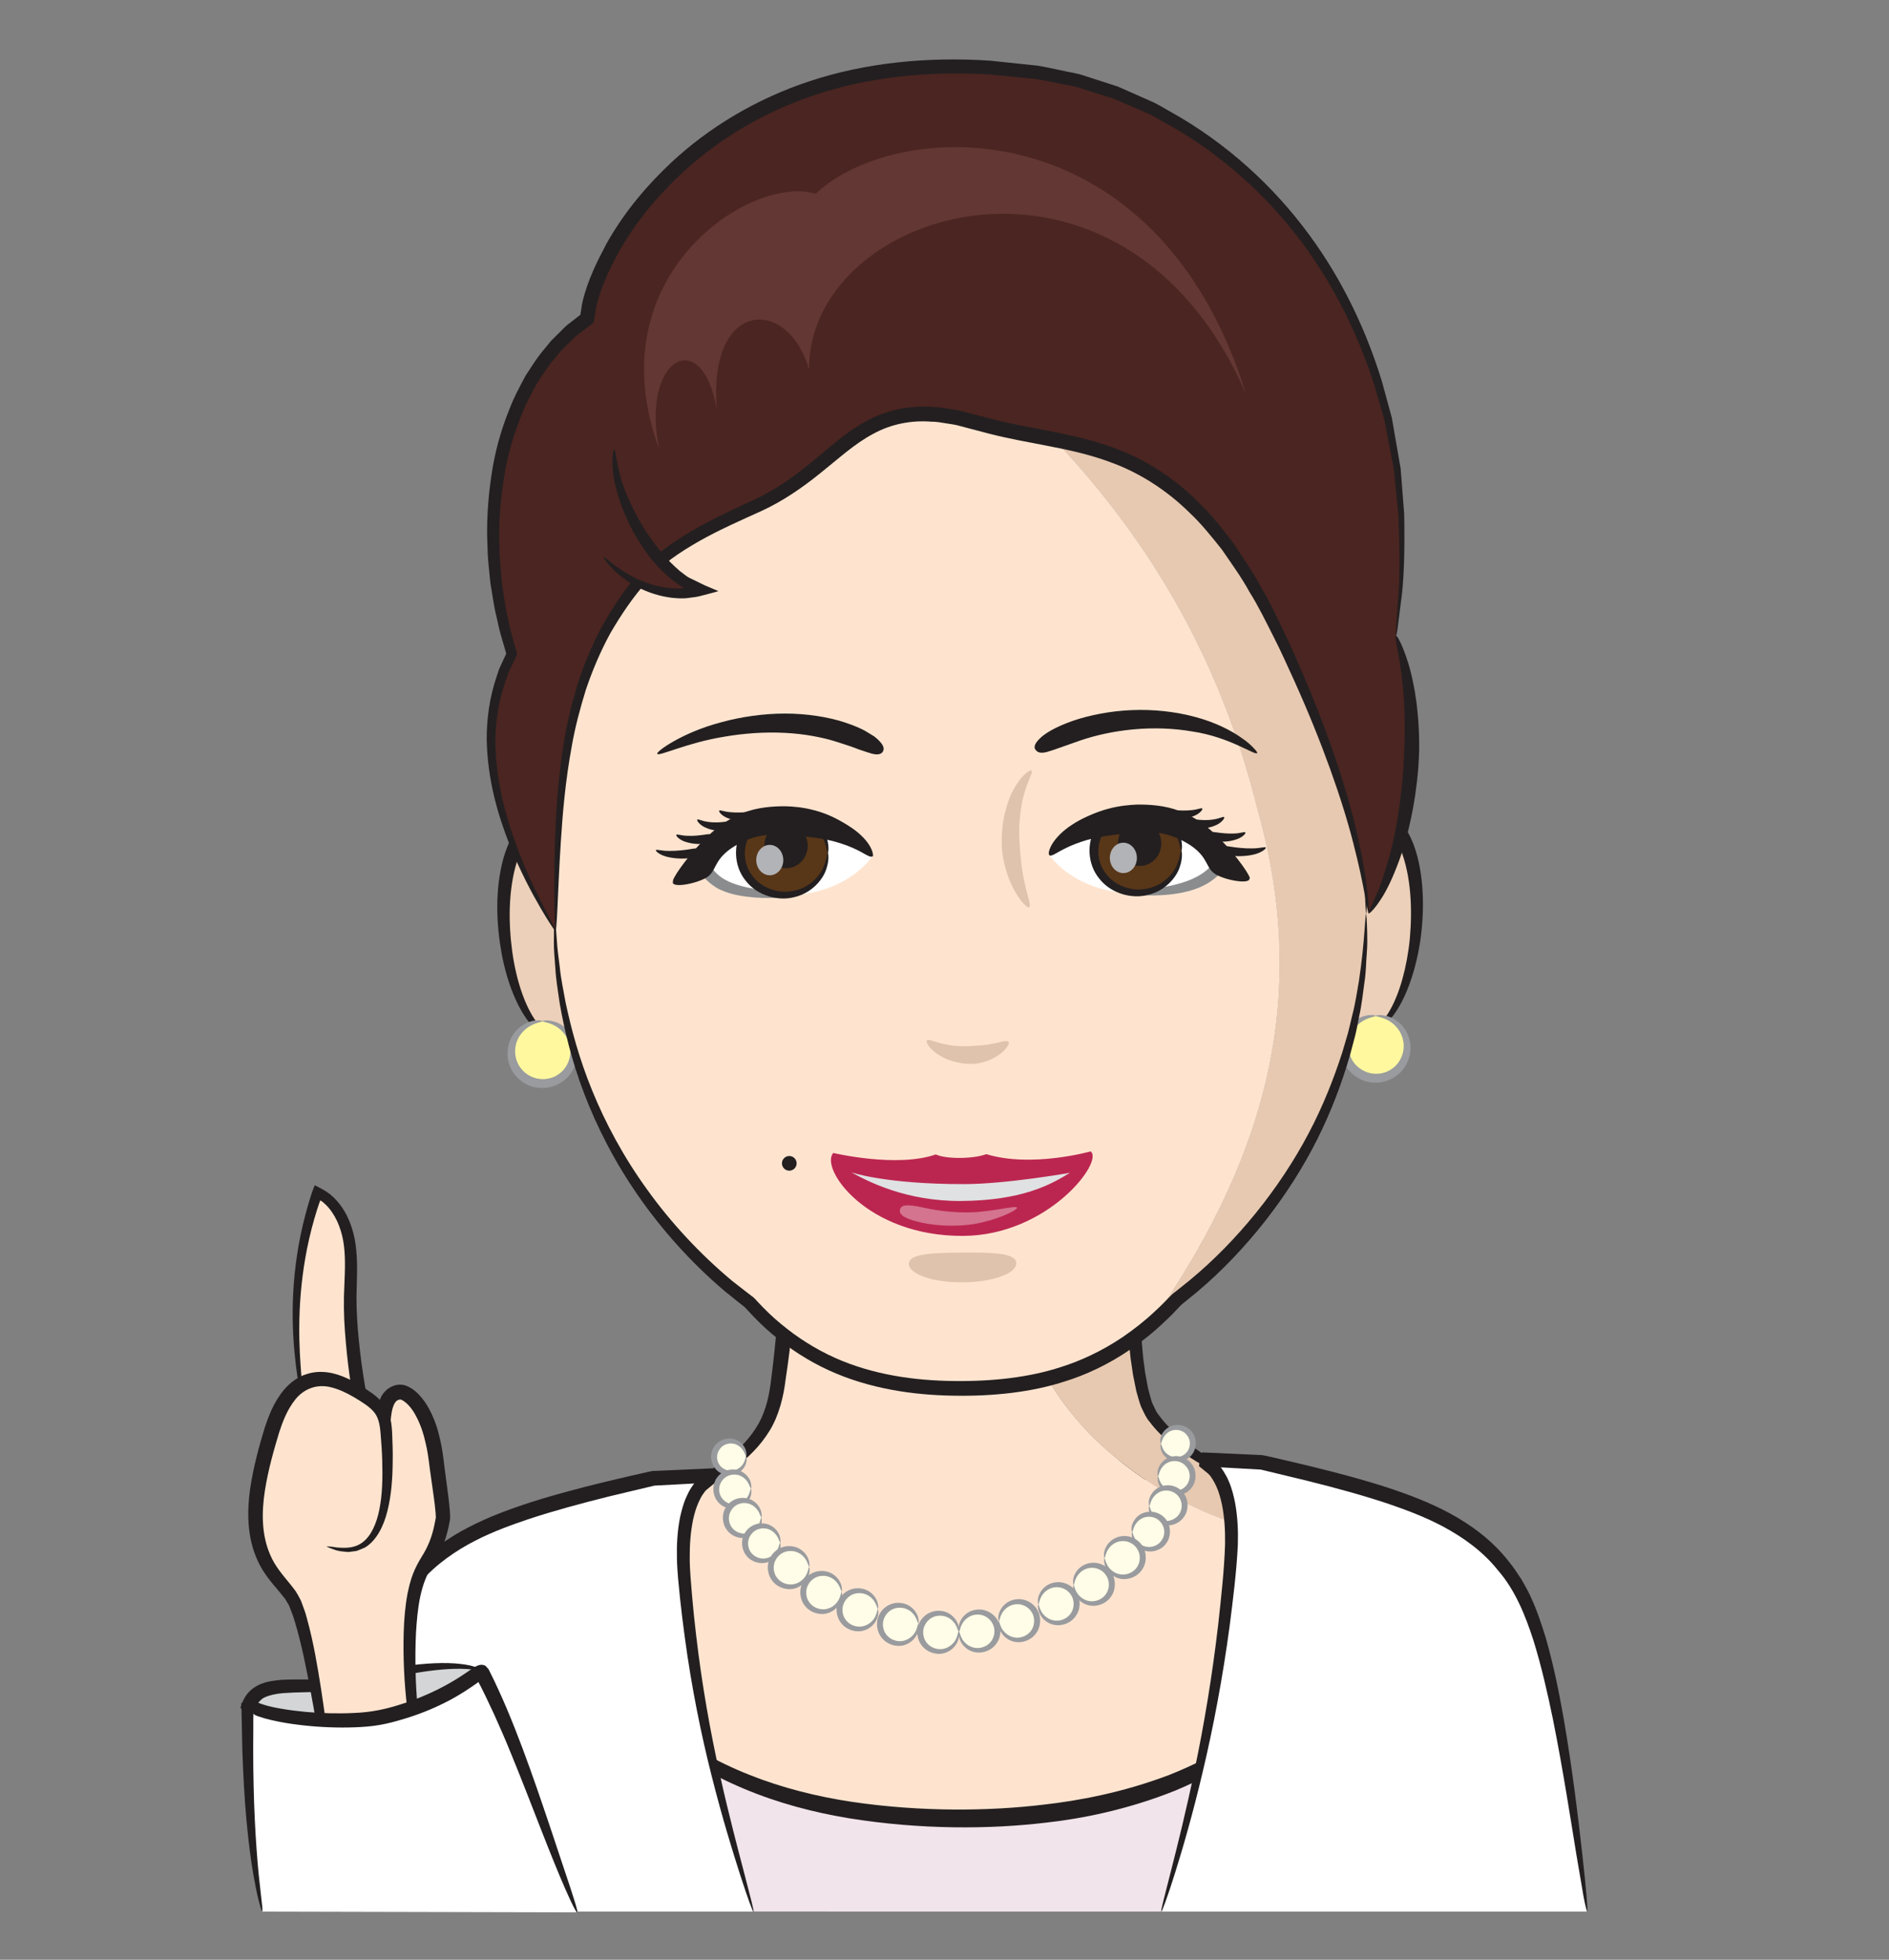 <?xml version="1.0" encoding="UTF-8"?><svg id="Layer_2" xmlns="http://www.w3.org/2000/svg" xmlns:xlink="http://www.w3.org/1999/xlink" viewBox="0 0 180.24 186.92"><rect x="0" y="0" width="180.24" height="186.92" fill="#808080" stroke="none"/><defs><style>.cls-1{fill:none;}.cls-1,.cls-2,.cls-3,.cls-4,.cls-5,.cls-6,.cls-7,.cls-8,.cls-9,.cls-10,.cls-11,.cls-12,.cls-13,.cls-14,.cls-15,.cls-16,.cls-17,.cls-18,.cls-19,.cls-20,.cls-21,.cls-22{stroke-width:0px;}.cls-2{fill:url(#_名称未設定グラデーション_8-3);}.cls-3{fill:url(#_名称未設定グラデーション_8-2);}.cls-4{fill:url(#_名称未設定グラデーション_8);}.cls-23{opacity:.36;}.cls-5{fill:#f2e4eb;}.cls-6{fill:#633733;}.cls-7{fill:#4b2521;}.cls-8{fill:#583618;}.cls-9{fill:#231f20;}.cls-10{fill:#d3d5d6;}.cls-11{fill:#e0e1e2;}.cls-12{fill:#e0c3ac;}.cls-13{fill:#b1b3b6;}.cls-14{fill:#8a8c8e;}.cls-15{fill:#bb2650;}.cls-16{fill:#999b9e;}.cls-17{fill:#fee4cf;}.cls-18{fill:#fff;}.cls-19{fill:#fff89f;}.cls-20{fill:#fffde7;}.cls-21{fill:#e7c9b1;}.cls-22{fill:#ecd0b9;}</style><linearGradient id="_名称未設定グラデーション_8" x1="51.58" y1="180.68" x2="51.58" y2="141.9" gradientUnits="userSpaceOnUse"><stop offset="0" stop-color="#fff"/><stop offset=".85" stop-color="#fff"/><stop offset="1" stop-color="#fff"/></linearGradient><linearGradient id="_名称未設定グラデーション_8-2" x1="131.12" y1="180.62" x2="131.12" y2="140.45" xlink:href="#_名称未設定グラデーション_8"/><linearGradient id="_名称未設定グラデーション_8-3" x1="94.91" y1="181.49" x2="94.91" y2="160.15" gradientTransform="translate(-28.34) skewX(-8.98)" xlink:href="#_名称未設定グラデーション_8"/></defs><g id="_レイヤー_1"><path class="cls-5" d="M141.5,182.33c-3.38-11.07-.11-23.28-10.81-31.79-24.48-19.45-57.81-8.4-54.96-9.85l-5.78.28c-14.22,3.25-20.37,5.4-24.24,11.52-3.43,5.4-5.01,16.68-6.8,29.83"/><path class="cls-9" d="M38.9,182.33s0-.69.12-1.92c.12-1.23.33-3.01.6-5.2.28-2.19.63-4.8,1.1-7.69.49-2.88,1.06-6.06,2.02-9.32.49-1.63,1.05-3.29,1.87-4.89.84-1.6,1.92-3.08,3.24-4.37,2.66-2.59,6.11-4.09,9.39-5.24,3.32-1.13,6.59-1.97,9.62-2.71.76-.18,1.51-.36,2.23-.53l.54-.13s.37-.06.39-.05h.27c.36-.03.72-.05,1.08-.07,1.51-.08,2.95-.15,4.28-.22.06.21.19.73.12.43,0-.02-.03-.1-.01-.05l-.04-.15-.02-.08c-.06.27.13-.62-.13.6h0s0-.02,0-.02v-.02c.02-.06.02-.12.02-.18,0-.09,0-.18,0-.27v-.14s0,0,0,0l.12-.02c.24-.04.47-.08.7-.12.48-.09.94-.18,1.38-.26,7.58-1.44,17.23-2.26,27.1-.72,4.92.76,9.88,2.12,14.48,4.13,4.6,2.02,8.87,4.62,12.43,7.75,1.82,1.54,3.27,3.41,4.37,5.35,1.13,1.93,1.84,3.99,2.33,5.95.99,3.95,1.19,7.57,1.51,10.56.29,3,.62,5.4.95,7.04.34,1.64.57,2.53.51,2.55-.02,0-.11-.21-.24-.63-.13-.42-.36-1.04-.55-1.86-.43-1.63-.85-4.04-1.22-7.04-.41-2.99-.69-6.59-1.73-10.42-.52-1.91-1.23-3.87-2.34-5.7-1.08-1.84-2.48-3.59-4.25-5.04-3.49-2.98-7.72-5.49-12.23-7.42-4.52-1.92-9.38-3.21-14.21-3.92-9.69-1.44-19.17-.6-26.64.82-.44.08-.9.17-1.38.26-.25.04-.5.09-.76.13-.08,0-.14.02-.25.03h-.12s-.08,0-.13-.01c-.03,0-.17-.08-.21-.1h0s0,0,0,0c-1.18.06-2.45.11-3.78.18-.36.02-.72.03-1.09.05h-.28s-.05.01-.05.01l-.1.02-.54.12c-.73.17-1.48.34-2.24.51-3.03.72-6.29,1.52-9.55,2.59-3.23,1.09-6.52,2.5-9,4.88-1.23,1.17-2.28,2.57-3.08,4.04-.8,1.49-1.37,3.1-1.87,4.68-1,3.17-1.63,6.31-2.19,9.16-.54,2.85-.97,5.44-1.33,7.62-.35,2.15-.64,3.9-.85,5.15-.21,1.22-.35,1.89-.4,1.88Z"/><path class="cls-17" d="M106.06,138.69c-9.54-7.95-11.49-20.33-12.4-32.6h-18.68c.72,8.57.35,18.54-.95,26.85-1.33,8.49-13.66,11.26-22.2,12.22,0,0,1.22,28.31,39.82,28.31,31.03,0,37.8-18.2,39.27-25.56-8.98-.8-17.6-2.99-24.86-9.22Z"/><path class="cls-21" d="M106.06,138.69c7.27,6.23,15.88,8.41,24.86,9.22.37-1.86.41-3.04.41-3.04-5.8-.22-20.12-5.49-22.02-10.97-2.15-6.2-.91-22.28-1.67-27.81h-13.98c.9,12.28,2.86,24.66,12.4,32.61Z"/><path class="cls-9" d="M51.84,145.16c-.02-.14,2.68-.46,6.85-1.46,2.07-.53,4.53-1.22,7.04-2.4,2.47-1.18,5.14-2.86,6.65-5.51.74-1.34,1.04-2.78,1.23-4.46.21-1.63.38-3.28.52-4.93.27-3.3.41-6.61.43-9.77.02-3.16-.09-6.17-.28-8.89-.04-.46-.07-.91-.11-1.36-.03-.33-.05-.66-.08-.99v-.12s.06-.01.09-.02h.24s.49,0,.49,0c.82,0,1.62,0,2.39,0,1.22,0,2.34,0,3.37,0,6.86.02,15.3.03,24.13.05h1.66s1.19.01,1.19.01h.4s.2,0,.2,0c.07,0,.14-.01.13.08l.08.79.07.71c.01.14.03.29.04.43l.05.85c.04.57.04,1.13.06,1.69.04,2.25.02,4.48.01,6.7-.02,4.43-.03,8.8.38,12.89.07.51.13,1.01.2,1.51.09.49.18.98.27,1.46.13.46.24.94.39,1.38.21.39.33.82.64,1.17,1.06,1.48,2.58,2.61,4.03,3.57,2.98,1.89,5.93,3.16,8.44,4.08,2.51.92,4.6,1.48,6.06,1.8,1.46.32,2.28.36,2.28.45,0,.03-.21.04-.61.04-.4.01-.98-.05-1.73-.14-1.49-.21-3.64-.67-6.22-1.51-2.58-.84-5.61-2.03-8.73-3.9-1.53-.97-3.15-2.08-4.41-3.76-.35-.39-.55-.92-.8-1.41-.19-.5-.31-1-.46-1.51-.1-.51-.21-1.02-.31-1.54-.08-.52-.15-1.04-.23-1.56-.49-4.19-.55-8.59-.6-13.03-.02-2.22-.03-4.45-.1-6.67-.03-.55-.03-1.11-.07-1.65l-.05-.82c0-.14-.02-.27-.04-.4v-.12s-.02-.05-.06-.04h-.47s-1.66.01-1.66.01c-8.82.03-17.27.06-24.12.08-1.03,0-2.17,0-3.4,0-.31,0-.62,0-.93,0h-.42s0,0,0,0c0,0,0,0,0,0h0s.01.21.01.21l.04.52c.17,2.78.25,5.85.18,9.05-.06,3.2-.26,6.55-.6,9.88-.17,1.67-.38,3.33-.63,4.98-.19,1.6-.63,3.42-1.52,4.87-1.81,2.96-4.73,4.6-7.31,5.74-2.64,1.13-5.16,1.73-7.27,2.16-2.12.41-3.87.62-5.08.73-1.21.1-1.89.12-1.89.06Z"/><path class="cls-9" d="M131.34,144.86c.12,0,.18,2.14-.65,5.42-.8,3.26-2.65,7.65-5.94,11.54-1.63,1.94-3.6,3.74-5.76,5.25-2.16,1.51-4.5,2.73-6.81,3.7-4.66,1.88-9.16,2.72-12.34,3.07-5.34.64-11.98.69-18.81-.41-3.41-.56-6.85-1.47-10.07-2.83-3.22-1.35-6.22-3.14-8.74-5.24-2.54-2.08-4.55-4.51-6.07-6.87-1.52-2.37-2.51-4.71-3.17-6.7-.64-2.01-.96-3.68-1.09-4.84-.13-1.16-.1-1.81-.05-1.81.06,0,.15.63.39,1.76.24,1.13.66,2.74,1.38,4.67.74,1.92,1.79,4.15,3.34,6.4,1.55,2.24,3.54,4.52,6.03,6.45,2.47,1.96,5.38,3.62,8.51,4.86,3.13,1.25,6.47,2.08,9.79,2.58,6.64.98,13.18.89,18.36.26,3.13-.35,7.5-1.13,12.01-2.86,2.24-.9,4.5-2.02,6.59-3.42,2.1-1.4,4.02-3.06,5.63-4.87,3.26-3.62,5.22-7.78,6.19-10.91,1-3.14,1.16-5.22,1.28-5.21Z"/><path class="cls-4" d="M71.89,182.33c-3.38-11.07-5.6-20.05-6.6-31.79-.31-3.71-.05-8.4,2.8-9.85l-5.78.28c-14.22,3.25-20.37,5.4-24.24,11.52-3.43,5.4-5.01,16.68-6.8,29.83"/><path class="cls-9" d="M31.28,182.33s-.03-.53.05-1.46c.08-.93.22-2.27.41-3.92.39-3.29.94-7.81,1.86-12.68.47-2.44,1.04-4.96,1.86-7.43.39-1.24.91-2.45,1.48-3.62.62-1.17,1.35-2.23,2.16-3.21,1.66-1.93,3.68-3.36,5.61-4.34,1.93-1,3.75-1.65,5.25-2.16,2.38-.79,5.05-1.51,7.9-2.2.71-.17,1.44-.34,2.17-.51.37-.08.73-.17,1.11-.25l.56-.13.28-.06.15-.03c.08-.03.21-.03.25-.03,1.84-.08,3.72-.17,5.62-.25.07.21.2.49.23.63,0,.07-.02.06,0,.19.03.17.03.25.08.49l-.85.7c-.08.06-.13.12-.18.17l-.1.14-.12.17c-.16.22-.28.48-.4.74-.24.52-.4,1.09-.53,1.67-.24,1.17-.33,2.4-.32,3.63,0,1.23.13,2.46.23,3.7.11,1.24.23,2.46.38,3.67.56,4.83,1.39,9.38,2.26,13.28.86,3.9,1.74,7.17,2.34,9.47.6,2.3.95,3.64.88,3.66-.03.01-.17-.31-.39-.91-.22-.6-.52-1.49-.89-2.63-.73-2.27-1.73-5.51-2.71-9.4-.99-3.89-1.93-8.46-2.58-13.32-.17-1.21-.31-2.45-.45-3.69-.12-1.24-.27-2.5-.29-3.8-.03-1.29.04-2.6.3-3.9.15-.65.31-1.3.6-1.93.14-.31.29-.63.49-.92l.19-.28.02-.03s.04-.04.06-.05c0,0-.06,0-.08,0-1.26.07-2.51.14-3.73.2-1.45.35-2.87.68-4.24,1.01-2.82.7-5.46,1.42-7.78,2.19-2.93,1-7.23,2.49-10.35,6.05-.76.89-1.46,1.89-2.04,2.94-.55,1.09-1.06,2.23-1.46,3.42-.84,2.37-1.45,4.85-1.98,7.24-1.03,4.8-1.73,9.27-2.29,12.53-.28,1.59-.5,2.9-.67,3.86-.17.91-.29,1.42-.34,1.41Z"/><path class="cls-3" d="M110.81,182.33c3.38-11.07,5.6-21.54,6.6-33.27.31-3.71.05-8.4-2.8-9.85l5.78.28c14.22,3.25,20.37,5.4,24.24,11.52,3.43,5.4,5.01,18.17,6.8,31.32"/><path class="cls-9" d="M151.43,182.33s-.17-.52-.34-1.46c-.17-1-.4-2.35-.68-3.99-.55-3.35-1.25-7.97-2.24-12.92-.51-2.47-1.09-5.03-1.86-7.51-.8-2.48-1.77-4.82-3.37-6.66-1.5-1.89-3.43-3.21-5.27-4.2-1.86-.98-3.67-1.63-5.18-2.15-2.35-.79-5.02-1.52-7.87-2.23-1.4-.34-2.85-.68-4.32-1.04-1.23-.07-2.49-.14-3.76-.21-.02,0-.07-.01-.08,0,.02.01.04.03.06.05-.13-.21.51.69.73,1.29.29.65.45,1.33.59,2,.25,1.35.31,2.7.27,4.03-.13,2.67-.46,5.21-.78,7.73-.67,5.02-1.58,9.75-2.54,13.8-.95,4.05-1.93,7.42-2.67,9.78-.37,1.18-.68,2.1-.91,2.73-.23.63-.36.96-.4.95-.08-.02.29-1.41.9-3.8.61-2.39,1.47-5.78,2.3-9.84.85-4.05,1.65-8.77,2.23-13.77.27-2.49.57-5.09.65-7.63.02-1.27-.05-2.54-.29-3.75-.13-.6-.29-1.2-.53-1.73-.12-.27-.26-.53-.41-.76-.11-.13-.07-.18-.38-.48l-.88-.72.08-.49c.02-.13,0-.12,0-.19.03-.14.16-.42.23-.63,1.93.09,3.84.17,5.71.26.23.03.27.06.38.07l.28.06.56.13c.38.09.75.17,1.12.26.74.18,1.47.35,2.19.52,2.88.7,5.59,1.43,8,2.24,1.56.54,3.44,1.22,5.42,2.29,1.96,1.07,4.05,2.56,5.64,4.64.42.5.77,1.06,1.14,1.61.33.58.68,1.17.94,1.78.57,1.22.98,2.49,1.38,3.76.74,2.56,1.27,5.16,1.71,7.66.87,5.01,1.41,9.63,1.79,13,.19,1.68.33,3.06.41,4.01.08.95.11,1.48.06,1.49Z"/><circle class="cls-20" cx="69.65" cy="138.97" r="1.53"/><path class="cls-16" d="M71.18,138.92s-.07-.19-.19-.43c-.12-.25-.37-.54-.72-.7-.35-.16-.79-.14-1.11.02-.33.15-.53.43-.62.64-.17.34-.18.87.12,1.28.29.42.86.63,1.35.52.49-.1.84-.47.98-.78.15-.31.16-.54.2-.54.03,0,.11.23,0,.62-.1.38-.46.9-1.09,1.09-.62.21-1.43-.01-1.87-.59-.46-.56-.47-1.35-.22-1.84.13-.3.45-.7.94-.88.48-.19,1.08-.15,1.5.11.44.26.67.67.74.98.07.31.02.51-.02.51Z"/><circle class="cls-20" cx="69.99" cy="142.06" r="1.65"/><path class="cls-16" d="M71.64,142.01s-.07-.2-.2-.47c-.13-.27-.4-.6-.78-.77-.38-.18-.86-.16-1.22.01-.36.17-.59.47-.69.7-.19.37-.2.96.13,1.41.32.46.95.69,1.48.56.54-.11.92-.52,1.07-.86.16-.34.16-.59.21-.59.03,0,.11.25,0,.67-.11.41-.49.97-1.17,1.17-.66.22-1.54-.02-2-.63-.49-.6-.5-1.44-.23-1.97.14-.33.48-.75,1-.95.51-.21,1.15-.16,1.61.12.47.27.73.72.8,1.05.08.34.02.55,0,.54Z"/><circle class="cls-20" cx="70.94" cy="144.81" r="1.69"/><path class="cls-16" d="M72.63,144.76s-.07-.21-.2-.48c-.13-.27-.4-.61-.8-.79-.39-.18-.88-.17-1.25.01-.37.17-.6.49-.7.72-.19.38-.2.99.14,1.45.32.47.97.7,1.51.57.55-.11.94-.54,1.09-.88.16-.35.17-.61.21-.61.03,0,.11.26,0,.68-.11.41-.51.98-1.2,1.19-.67.23-1.57-.02-2.04-.65-.5-.61-.51-1.47-.24-2.01.15-.33.49-.76,1.02-.96.52-.21,1.17-.17,1.64.12.48.28.74.73.82,1.07.08.34.03.56,0,.56Z"/><circle class="cls-20" cx="72.76" cy="147.21" r="1.67"/><path class="cls-16" d="M74.43,147.16s-.07-.2-.2-.48c-.13-.27-.4-.6-.79-.78-.39-.18-.87-.16-1.23.01-.37.17-.59.48-.7.71-.19.38-.2.97.13,1.43.32.47.96.7,1.49.57.55-.11.93-.53,1.08-.87.16-.34.16-.6.21-.6.03,0,.11.26,0,.68-.11.41-.5.98-1.19,1.18-.67.22-1.55-.02-2.02-.64-.49-.61-.5-1.45-.23-1.99.15-.33.49-.75,1.01-.95.51-.21,1.16-.17,1.63.12.47.27.73.73.81,1.06.08.34.02.55,0,.55Z"/><circle class="cls-20" cx="75.38" cy="149.53" r="1.83"/><path class="cls-16" d="M77.2,149.47s-.07-.22-.21-.53c-.14-.3-.43-.67-.87-.86-.43-.2-.97-.19-1.37,0-.41.19-.66.53-.78.79-.21.42-.22,1.09.15,1.59.36.52,1.07.77,1.66.63.61-.13,1.02-.59,1.19-.96.18-.38.17-.66.22-.66.03,0,.12.28-.01.74-.12.44-.55,1.06-1.29,1.28-.72.24-1.68-.03-2.19-.7-.53-.66-.54-1.57-.25-2.15.16-.35.53-.81,1.09-1.03.56-.23,1.26-.18,1.76.12.51.3.8.78.89,1.15.09.37.03.6,0,.6Z"/><circle class="cls-20" cx="78.47" cy="151.9" r="1.83"/><path class="cls-16" d="M80.3,151.84s-.07-.22-.21-.53c-.14-.3-.43-.67-.87-.86-.43-.2-.97-.19-1.37,0-.41.19-.66.53-.78.79-.21.42-.22,1.09.15,1.59.36.52,1.07.77,1.66.63.61-.13,1.02-.59,1.19-.96.18-.38.17-.66.22-.66.03,0,.12.28-.01.74-.12.44-.55,1.06-1.29,1.28-.72.24-1.68-.03-2.19-.7-.53-.66-.54-1.57-.25-2.15.16-.35.53-.81,1.09-1.03.56-.23,1.26-.18,1.76.12.51.3.8.78.89,1.15.09.37.03.6,0,.6Z"/><circle class="cls-20" cx="81.94" cy="153.54" r="1.83"/><path class="cls-16" d="M83.76,153.49s-.07-.22-.21-.53c-.14-.3-.43-.67-.87-.86-.43-.2-.97-.19-1.37,0-.41.19-.66.53-.78.79-.21.42-.22,1.09.15,1.59.36.52,1.07.77,1.66.63.61-.13,1.02-.59,1.19-.96.18-.38.17-.66.22-.66.03,0,.12.28-.01.74-.12.44-.55,1.06-1.29,1.28-.72.24-1.68-.03-2.19-.7-.53-.66-.54-1.57-.25-2.15.16-.35.53-.81,1.09-1.03.56-.23,1.26-.18,1.76.12.51.3.8.78.89,1.15.09.37.03.6,0,.6Z"/><circle class="cls-20" cx="85.8" cy="154.94" r="1.83"/><path class="cls-16" d="M87.62,154.88s-.07-.22-.21-.53c-.14-.3-.43-.67-.87-.86-.43-.2-.97-.19-1.37,0-.41.19-.66.53-.78.79-.21.42-.22,1.09.15,1.59.36.52,1.07.77,1.66.63.61-.13,1.02-.59,1.19-.96.18-.38.17-.66.22-.66.03,0,.12.28-.01.74-.12.44-.55,1.06-1.29,1.28-.72.24-1.68-.03-2.19-.7-.53-.66-.54-1.57-.25-2.15.16-.35.53-.81,1.09-1.03.56-.23,1.26-.18,1.76.12.51.3.8.78.89,1.15.09.37.03.6,0,.6Z"/><circle class="cls-20" cx="89.63" cy="155.7" r="1.83"/><path class="cls-16" d="M91.46,155.64s-.07-.22-.21-.53c-.14-.3-.43-.67-.87-.86-.43-.2-.97-.19-1.37,0-.41.19-.66.53-.78.79-.21.42-.22,1.09.15,1.59.36.52,1.07.77,1.66.63.61-.13,1.02-.59,1.19-.96.18-.38.17-.66.22-.66.03,0,.12.28-.01.74-.12.44-.55,1.06-1.29,1.28-.72.24-1.68-.03-2.19-.7-.53-.66-.54-1.57-.25-2.15.16-.35.53-.81,1.09-1.03.56-.23,1.26-.18,1.76.12.51.3.8.78.89,1.15.09.37.03.6,0,.6Z"/><circle class="cls-20" cx="112.29" cy="137.69" r="1.53"/><path class="cls-16" d="M110.77,137.73s-.1-.19-.05-.51c.05-.31.26-.74.69-1.02.41-.29,1.01-.36,1.5-.2.49.16.83.53.98.82.28.48.31,1.27-.11,1.85-.4.6-1.2.87-1.83.7-.64-.15-1.03-.65-1.15-1.03-.13-.38-.06-.62-.03-.62.05,0,.06.23.23.53.16.3.53.65,1.03.72.49.08,1.05-.16,1.31-.6.27-.43.23-.96.04-1.29-.1-.2-.32-.47-.66-.6-.33-.14-.77-.13-1.11.05-.34.17-.57.49-.68.74-.11.25-.12.44-.17.44Z"/><circle class="cls-20" cx="112.15" cy="140.79" r="1.65"/><path class="cls-16" d="M110.5,140.84s-.1-.2-.04-.55c.06-.33.29-.8.74-1.1.44-.31,1.08-.39,1.6-.21.53.17.89.57,1.05.88.3.51.34,1.35-.11,1.98-.43.64-1.29.94-1.96.75-.69-.16-1.11-.7-1.24-1.1-.14-.41-.07-.67-.04-.67.05,0,.06.25.24.58.17.32.57.71,1.12.79.54.09,1.15-.17,1.44-.65.3-.47.26-1.06.05-1.42-.12-.22-.36-.51-.73-.66-.37-.15-.85-.14-1.22.06-.38.19-.62.54-.73.81-.11.28-.13.48-.17.48Z"/><circle class="cls-20" cx="111.36" cy="143.6" r="1.69"/><path class="cls-16" d="M109.67,143.65s-.1-.21-.04-.56c.06-.34.3-.81.76-1.12.45-.31,1.1-.39,1.63-.21.54.17.91.58,1.07.9.3.52.34,1.38-.12,2.02-.43.65-1.31.95-2,.77-.7-.16-1.13-.71-1.27-1.12-.14-.42-.07-.69-.04-.68.05,0,.06.25.25.59.18.33.58.73,1.14.81.55.1,1.18-.17,1.48-.66.31-.48.26-1.08.05-1.45-.12-.23-.37-.53-.75-.67-.38-.15-.87-.14-1.24.07-.38.2-.63.55-.75.83-.12.28-.13.49-.17.49Z"/><circle class="cls-20" cx="109.69" cy="146.1" r="1.67"/><path class="cls-16" d="M108.02,146.15s-.1-.21-.04-.55c.06-.34.29-.8.75-1.11.45-.31,1.09-.39,1.62-.21.53.17.9.57,1.06.89.3.52.34,1.36-.11,2-.43.65-1.3.94-1.98.76-.7-.16-1.12-.71-1.25-1.11-.14-.41-.07-.68-.04-.68.05,0,.06.25.25.59.17.33.58.72,1.13.8.55.1,1.17-.17,1.46-.66.31-.47.26-1.07.05-1.43-.12-.22-.36-.52-.74-.67-.37-.15-.86-.14-1.23.06-.38.2-.63.54-.74.82-.12.28-.13.49-.17.49Z"/><circle class="cls-20" cx="107.21" cy="148.57" r="1.83"/><path class="cls-16" d="M105.39,148.63s-.1-.23-.03-.6c.07-.37.32-.87.82-1.2.49-.33,1.19-.42,1.75-.22.58.19.97.62,1.15.96.32.56.37,1.48-.12,2.16-.46.7-1.4,1.02-2.14.83-.76-.17-1.22-.76-1.37-1.2-.16-.45-.09-.74-.06-.74.05,0,.06.28.26.65.19.36.63.8,1.24.89.6.11,1.3-.19,1.62-.72.34-.53.29-1.19.06-1.6-.13-.25-.41-.58-.83-.74-.41-.17-.95-.15-1.36.08-.42.22-.69.61-.81.91-.12.31-.13.54-.18.54Z"/><circle class="cls-20" cx="104.27" cy="151.13" r="1.83"/><path class="cls-16" d="M102.44,151.18s-.1-.23-.03-.6c.07-.37.32-.87.82-1.2.49-.33,1.19-.42,1.75-.22.58.19.97.62,1.15.96.32.56.37,1.48-.12,2.16-.46.7-1.4,1.02-2.14.83-.76-.17-1.22-.76-1.37-1.2-.16-.45-.09-.74-.06-.74.05,0,.06.28.26.65.19.36.63.8,1.24.89.6.11,1.3-.19,1.62-.72.34-.53.29-1.19.06-1.6-.13-.25-.41-.58-.83-.74-.41-.17-.95-.15-1.36.08-.42.22-.69.61-.81.91-.12.31-.13.54-.18.54Z"/><circle class="cls-20" cx="100.91" cy="152.98" r="1.83"/><path class="cls-16" d="M99.08,153.03s-.1-.23-.03-.6c.07-.37.32-.87.82-1.2.49-.33,1.19-.42,1.75-.22.58.19.97.62,1.15.96.32.56.37,1.48-.12,2.16-.46.7-1.4,1.02-2.14.83-.76-.17-1.22-.76-1.37-1.2-.16-.45-.09-.74-.06-.74.05,0,.06.28.26.65.19.36.63.8,1.24.89.6.11,1.3-.19,1.62-.72.34-.53.29-1.19.06-1.6-.13-.25-.41-.58-.83-.74-.41-.17-.95-.15-1.36.08-.42.22-.69.61-.81.91-.12.31-.13.54-.18.54Z"/><circle class="cls-20" cx="97.14" cy="154.6" r="1.83"/><path class="cls-16" d="M95.31,154.65s-.1-.23-.03-.6c.07-.37.32-.87.82-1.2.49-.33,1.19-.42,1.75-.22.58.19.97.62,1.15.96.32.56.37,1.48-.12,2.16-.46.7-1.4,1.02-2.14.83-.76-.17-1.22-.76-1.37-1.2-.16-.45-.09-.74-.06-.74.05,0,.06.28.26.65.19.36.63.8,1.24.89.6.11,1.3-.19,1.62-.72.34-.53.29-1.19.06-1.6-.13-.25-.41-.58-.83-.74-.41-.17-.95-.15-1.36.08-.42.22-.69.61-.81.91-.12.31-.13.54-.18.54Z"/><circle class="cls-20" cx="93.35" cy="155.59" r="1.83"/><path class="cls-16" d="M91.52,155.64s-.1-.23-.03-.6c.07-.37.32-.87.82-1.2.49-.33,1.19-.42,1.75-.22.58.19.97.62,1.15.96.32.56.37,1.48-.12,2.16-.46.7-1.4,1.02-2.14.83-.76-.17-1.22-.76-1.37-1.2-.16-.45-.09-.74-.06-.74.05,0,.06.28.26.65.19.36.63.8,1.24.89.6.11,1.3-.19,1.62-.72.34-.53.29-1.19.06-1.6-.13-.25-.41-.58-.83-.74-.41-.17-.95-.15-1.36.08-.42.22-.69.61-.81.91-.12.31-.13.54-.18.54Z"/><path class="cls-10" d="M45.99,159.53c-.13-.61-4.29-1.23-11.12.68-5.38,1.5-10.33-.79-11.28,2.86.48-.17,17.35,5.13,17.35,5.13,2.22-2.64,2.97-1.22,3.31-4.65.03-.27,1.8-3.75,1.74-4.01Z"/><path class="cls-9" d="M45.99,159.53c.1.01,0,.49-.27,1.22-.13.37-.31.81-.51,1.31-.1.25-.21.52-.32.79-.1.25-.26.63-.29.79-.03.41-.06.89-.17,1.38-.05.25-.13.51-.26.78-.14.27-.34.53-.57.72-.45.37-.85.6-1.22.94-.18.17-.36.33-.53.52l-.13.14-.2.23-.41.48c-4.42-1.29-9.05-2.65-11.72-3.43-.8-.24-1.65-.49-2.55-.76-.45-.13-.91-.27-1.38-.4-.23-.07-.47-.13-.71-.2l-.36-.1-.09-.03-.15-.06-.31-.12c-.15-.14-.31-.28-.46-.42-.08-.06-.29-.28-.44-.43.42-1.33,1.03-1.81,1.78-2.19.74-.33,1.48-.41,2.19-.47,1.41-.07,2.75,0,4.06-.04,1.31-.04,2.58-.17,3.76-.47,1.24-.31,2.45-.57,3.58-.75,2.27-.35,4.26-.42,5.66-.25.7.08,1.25.21,1.61.38.18.08.31.18.38.26.06.11.06.17.04.17-.05,0-.12-.14-.5-.21-.35-.08-.89-.13-1.56-.14-1.35-.02-3.28.17-5.47.63-1.1.23-2.26.54-3.46.89-1.26.38-2.62.57-3.98.65-1.36.08-2.74.05-4.02.15-.63.06-1.24.17-1.72.39-.45.17-.83.79-.72.65,0,0,0,.02,0,.01h.02s.04,0,.04,0l.11.03.37.1c.25.07.49.13.73.19.48.13.95.26,1.4.39.91.27,1.77.52,2.57.75,1.32.4,3.11.95,5.08,1.59.98.32,2.02.66,3.07,1,.52.17,1.05.35,1.58.53l.79.27.36.12.09.04.34-.34c.2-.2.42-.38.63-.56.43-.35.94-.63,1.28-.88.62-.43.72-1.43.86-2.27.06-.27.14-.38.21-.54.07-.14.14-.28.21-.42.14-.26.27-.52.4-.76.25-.45.47-.86.67-1.23.38-.68.58-1.06.62-1.06Z"/><path class="cls-17" d="M28.99,134.24c-1.18-7.16-1.06-13.64,1.3-20.5,1.73.83,2.72,2.74,3.04,4.63s.11,3.83.1,5.75c-.02,3.35.79,10.15,2.01,13.27,1.95.87.17-4.34,2.69-4.63.74-.09,2.94,1.32,3.54,6.89.07.62.69,4.59.58,5.21-.77,4.42-2.18,3.52-2.89,7.95-.71,4.43-.2,14.08,1.84,18.08-2.07.73-6.42,1.21-8.61,1.27"/><path class="cls-9" d="M32.61,172.17c0-.1,1.94-.22,4.99-.76.76-.14,1.59-.3,2.45-.53.26-.07.33-.09.47-.14l.16-.06c.08,0-.03-.11-.04-.16l-.09-.18c-.03-.06-.05-.09-.1-.24-.09-.24-.18-.48-.27-.73-.66-1.98-1.08-4.2-1.34-6.53-.27-2.33-.39-4.76-.32-7.2.04-1.22.14-2.45.37-3.67.13-.61.27-1.21.5-1.81.22-.59.53-1.16.83-1.65.61-.96.96-1.86,1.19-2.88.06-.25.1-.51.15-.75.03-.18.03-.12.02-.26,0-.1-.01-.23-.02-.35-.04-.49-.1-.99-.17-1.48-.14-.98-.27-1.91-.39-2.78-.11-.9-.21-1.64-.38-2.33-.19-.87-.47-1.76-.9-2.57-.21-.41-.46-.79-.76-1.1-.15-.16-.31-.29-.46-.39-.15-.11-.33-.14-.3-.14-.35.04-.54.23-.72.78-.16.52-.2,1.17-.27,1.86l-.03.29c-.02.17-.05.33-.08.49-.08.31-.17.62-.34.81-.28.4-.87.59-1.38.39-.15-.02-.2-.14-.28-.24l-.22-.3c-.07-.11-.15-.18-.22-.32-.06-.16-.11-.31-.16-.48l-.18-.6-.14-.53c-.68-2.81-1.05-5.73-1.27-8.67-.11-1.46-.13-2.98-.05-4.43.06-1.45.12-2.85-.11-4.17-.23-1.3-.77-2.56-1.64-3.43-.27-.25-.36-.33-.44-.37-.04-.01-.1-.09-.12-.05l-.05.14s-.15.42-.24.71c-.09.31-.19.62-.28.93-1.42,4.95-1.53,9.53-1.37,12.75.17,3.23.47,5.17.37,5.19-.04,0-.16-.47-.34-1.35-.16-.88-.38-2.17-.53-3.8-.32-3.24-.35-7.92.98-13.03.09-.32.17-.64.26-.96.09-.34.17-.55.36-1.18.08-.28.19-.51.28-.76l.04-.09s.06.02.08.02l.18.1.36.19c.24.13.48.27.69.43.12.08.21.15.27.21l.21.19c1.1,1.05,1.73,2.49,2.02,3.96.28,1.48.24,2.97.2,4.42-.06,1.45-.01,2.85.11,4.29.25,2.87.66,5.75,1.33,8.43l.13.5.12.41s.01.03.02.04c.01,0,.03,0,.03-.02l.03-.25c.07-.66.09-1.36.31-2.12.12-.38.27-.79.62-1.15.34-.37.83-.59,1.29-.64.57-.03.9.17,1.2.34.29.18.53.39.75.62.42.44.74.93,1,1.42.52.98.82,1.97,1.03,2.93.18.75.29,1.63.39,2.48.12.88.24,1.82.37,2.81.06.5.12,1.01.16,1.56,0,.14.02.28.02.44,0,.06,0,.2-.02.31l-.04.21c-.06.27-.1.55-.18.82-.13.55-.31,1.12-.55,1.68-.23.56-.56,1.1-.86,1.58-1.21,1.79-1.47,4.14-1.61,6.5-.11,2.37-.05,4.76.15,7.04.19,2.28.54,4.47,1.1,6.37.08.23.15.47.23.69.09.26.27.64.39.94l.1.24s.07.09.01.1l-.13.04-.51.16c-.32.09-.66.19-.85.22-.9.2-1.75.32-2.52.42-1.55.19-2.81.26-3.69.28-.88.02-1.37-.02-1.37-.07Z"/><path class="cls-17" d="M32.43,176.52c-.76-3.47-2.56-21.46-4.69-24.31-.69-.93-1.51-1.76-2.12-2.75-2.17-3.55-1.11-8.1.03-12.11.67-2.38,1.73-5.16,4.15-5.72,1.69-.39,3.39.49,4.84,1.43.67.43,1.34.9,1.73,1.59.4.7.45,1.53.5,2.33.26,4.41.42,12.66-5.71,10.49"/><path class="cls-9" d="M31.17,147.49s.37,0,.98.11c.59.03,1.55.15,2.4-.46.84-.6,1.38-1.8,1.65-3.18.28-1.39.32-2.98.27-4.63-.02-.82-.08-1.67-.15-2.52-.06-.84-.19-1.6-.63-2.12-.44-.54-1.18-.98-1.89-1.41-.71-.42-1.43-.76-2.14-.94-1.43-.4-2.7.16-3.48,1.14-.79.98-1.22,2.16-1.54,3.13-.5,1.66-1.06,3.59-1.37,5.6-.31,2.01-.33,4.22.54,6.15.41.97,1.11,1.8,1.86,2.71.18.23.37.46.55.71.17.27.34.58.49.88.22.58.44,1.15.58,1.72.63,2.28,1,4.53,1.34,6.68.66,4.3,1.08,8.16,1.39,10.94.14,1.35.26,2.46.35,3.29.08.78.13,1.2.07,1.21-.1.03-.52-1.66-.98-4.43-.48-2.76-1.05-6.61-1.84-10.85-.4-2.12-.83-4.36-1.48-6.52-.15-.55-.36-1.05-.56-1.56-.13-.21-.23-.42-.37-.63l-.53-.66c-.73-.86-1.57-1.81-2.08-2.96-1.06-2.28-1.03-4.77-.73-6.91.33-2.18.87-4.09,1.4-5.84.36-1.05.81-2.36,1.85-3.61.53-.6,1.24-1.2,2.14-1.47.88-.3,1.89-.26,2.77,0,.89.25,1.7.68,2.45,1.15.73.48,1.53.93,2.17,1.77.65.87.73,1.93.77,2.78.03.87.07,1.73.05,2.57-.01,1.69-.13,3.33-.51,4.81-.36,1.45-1.05,2.81-2.13,3.46-.28.12-.55.24-.81.33-.27.03-.52.07-.76.1-.47-.03-.87-.07-1.18-.16-.61-.21-.94-.35-.92-.39Z"/><path class="cls-2" d="M25.02,182.33c-1.64-7.89-1.36-18.41-1.43-20.06.16,1.43,9.09,2.43,13.19,1.43,6.52-1.59,8.99-4.6,9.21-4.17,3.49,6.8,5.84,14.77,9.07,22.87"/><path class="cls-9" d="M55.06,182.4c-.07.03-.49-.79-1.11-2.2-.62-1.4-1.42-3.39-2.31-5.66-.89-2.27-1.87-4.83-2.9-7.33-.51-1.26-1.05-2.5-1.59-3.69-.28-.59-.55-1.17-.82-1.74-.14-.28-.27-.56-.41-.83l-.21-.4-.05-.1h0s0-.01,0-.01c0,0-.01-.01-.02,0h0s-.16.12-.16.12c-.37.26-.74.51-1.1.74-.72.46-1.41.85-2.03,1.15-1.16.58-2.46,1.1-3.87,1.52-.71.21-1.42.41-2.22.55-.78.14-1.58.2-2.38.23-1.6.06-3.23,0-4.88-.18-.82-.09-1.64-.2-2.47-.37-.41-.08-.82-.18-1.23-.29-.21-.06-.41-.12-.62-.19-.1-.03-.21-.08-.31-.12l-.05-.03s-.07-.04-.1-.08c-.05-.12-.03.02-.04.07v.09s-.01.3-.01.3v.95c0,.63-.01,1.25-.01,1.86,0,1.23.01,2.42.04,3.57.05,2.29.16,4.39.29,6.16.25,3.55.66,5.8.53,5.82-.06.01-.22-.54-.46-1.53-.21-1-.5-2.45-.72-4.22-.23-1.78-.43-3.88-.56-6.19-.07-1.15-.12-2.35-.16-3.59-.03-1.42-.06-2.88-.09-4.35.45-.09.56-.25.6-.14.09.02.35.02.69.01.17.06.34.1.51.18l.26.09c.18.06.36.11.55.16.38.09.76.18,1.15.24.78.14,1.57.23,2.36.31,1.58.14,3.17.18,4.68.1,1.54-.06,2.9-.34,4.25-.77,1.34-.41,2.56-.91,3.65-1.45.58-.29,1.23-.64,1.92-1.07.34-.21.69-.45,1.06-.7l.4-.27c.19-.12.38-.24.57-.29.19-.06.36-.06.54.01.15.03.27.25.4.37.18.37.36.74.55,1.12.13.28.26.57.4.86.27.58.53,1.18.79,1.79.52,1.23,1.02,2.5,1.5,3.78.96,2.56,1.84,5.16,2.62,7.47.75,2.26,1.42,4.26,1.93,5.79.47,1.45.75,2.33.67,2.36Z"/><rect class="cls-1" width="180.24" height="186.92"/><path class="cls-22" d="M53.4,99.02c-2.36.23-4.71-4.16-5.25-9.8-.54-5.64.94-10.39,3.3-10.61,2.36-.23,4.71,4.16,5.25,9.8.54,5.64-.94,10.39-3.3,10.61"/><path class="cls-9" d="M53.4,99.02c-.03-.12.97-.22,1.64-1.51.69-1.21,1.12-3.17,1.21-5.3.09-2.13-.15-4.45-.64-6.49-.48-2.04-1.23-3.8-1.96-4.85-.56-.87-1.51-1.76-2.34-1.52-.42.1-.86.51-1.2,1.04-.34.54-.6,1.19-.81,1.86-.82,2.73-.79,5.88-.41,8.61.39,2.74,1.23,5.15,2.27,6.57.51.72,1.07,1.16,1.51,1.34.22.1.4.15.53.16.13.03.2.05.2.08,0,.02-.07.05-.21.07-.14.03-.35.03-.62-.03-.53-.12-1.24-.55-1.86-1.27-1.27-1.45-2.29-3.92-2.83-6.75-.52-2.84-.68-6.09.15-9.15.22-.76.5-1.51.92-2.21.43-.68,1.04-1.39,1.97-1.66.94-.28,1.9.08,2.49.54.62.46,1.07,1,1.41,1.52.87,1.26,1.63,3.21,2.07,5.4.44,2.19.58,4.62.35,6.85-.23,2.22-.83,4.26-1.76,5.51-.45.63-1,1.02-1.42,1.15-.42.14-.67.08-.67.05Z"/><path class="cls-22" d="M130.81,98.42c2.06-.72,3.91-4.76,4.32-9.76.47-5.64-1.07-10.38-3.43-10.57s-4.65,4.22-5.12,9.86c-.47,5.64,1.07,10.38,3.43,10.57.27.02.54-.02.8-.11"/><path class="cls-9" d="M130.81,98.42s-.18.2-.63.26c-.44.04-1.15-.1-1.74-.66-1.2-1.08-1.94-3.14-2.29-5.35-.36-2.22-.3-4.66.02-6.86.34-2.2.98-4.16,1.7-5.46.29-.55.66-1.11,1.14-1.66.5-.52,1.14-1.08,2.08-1.26.96-.19,1.95.32,2.51.95.59.64.96,1.38,1.26,2.12.56,1.5.8,3.09.88,4.63.08,1.55-.01,3.08-.21,4.51-.42,2.86-1.31,5.36-2.38,6.92-.53.78-1.11,1.32-1.57,1.59-.46.28-.77.29-.78.26-.02-.06.24-.17.61-.49.37-.32.83-.87,1.26-1.65.87-1.55,1.58-3.99,1.85-6.75.24-2.74.15-5.91-.89-8.54-.27-.64-.6-1.24-1.01-1.66-.42-.42-.86-.61-1.29-.52-.44.09-.89.43-1.27.84-.37.43-.68.9-.94,1.38-.63,1.15-1.28,2.96-1.66,5.03-.37,2.07-.53,4.4-.31,6.51.2,2.1.77,4.05,1.68,5.06.44.52.96.7,1.34.76.38.04.61-.02.63.03Z"/><circle class="cls-19" cx="131.28" cy="99.87" r="2.98"/><path class="cls-16" d="M131.26,96.89c0,.07-.37.09-.87.31-.5.21-1.12.68-1.46,1.38-.35.69-.35,1.58-.05,2.25.29.69.85,1.12,1.27,1.32.69.36,1.79.41,2.64-.19.87-.57,1.31-1.73,1.09-2.72-.19-1-.94-1.7-1.55-1.98-.62-.3-1.08-.3-1.07-.37,0-.04.46-.17,1.2.06.71.21,1.69.94,2.01,2.15.36,1.18-.11,2.71-1.22,3.5-1.08.83-2.56.81-3.48.32-.57-.27-1.29-.88-1.63-1.8-.35-.9-.25-2.04.26-2.84.5-.82,1.3-1.27,1.88-1.4.6-.14.97-.04.97,0Z"/><circle class="cls-19" cx="51.77" cy="100.38" r="2.98"/><path class="cls-16" d="M51.75,97.4c0,.07-.37.09-.87.31-.5.21-1.12.68-1.46,1.38-.35.69-.35,1.58-.05,2.25.29.69.85,1.12,1.27,1.32.69.36,1.79.41,2.64-.19.87-.57,1.31-1.73,1.09-2.72-.19-1-.94-1.7-1.55-1.98-.62-.3-1.08-.3-1.07-.37,0-.04.46-.17,1.2.06.71.21,1.69.94,2.01,2.15.36,1.18-.11,2.71-1.22,3.5-1.08.83-2.56.81-3.48.32-.57-.27-1.29-.88-1.63-1.8-.35-.9-.25-2.04.26-2.84.5-.82,1.3-1.27,1.88-1.4.6-.14.97-.04.97,0Z"/><path class="cls-21" d="M91.26,29.44c-1.59.01-3.13.07-4.63.19,15.81,11.79,28.12,26.42,33.33,47.52,5.48,19.37-.27,34.79-10.03,48.89.83-.63,1.61-1.32,2.32-2.08,10.28-7.83,18.2-21.06,18.1-36.83-.27-42.91-13.99-57.85-39.09-57.68Z"/><path class="cls-17" d="M119.97,77.15c-5.21-21.1-17.52-35.72-33.33-47.52-22.14,1.77-33.99,16-33.73,57.99.1,15.77,8.19,28.9,18.57,36.6,5.46,6.16,12.04,8.27,20.44,8.21,8.4-.05,12.1-1.93,18.02-6.39,9.76-14.11,15.51-29.52,10.03-48.89Z"/><path class="cls-9" d="M52.91,87.62s-.04-.19-.06-.56c-.01-.4-.03-.93-.05-1.6-.05-1.39-.04-3.39,0-5.86.07-2.46.17-5.39.45-8.61.26-3.22.7-6.74,1.4-10.36.7-3.62,1.68-7.35,3.09-10.93,1.4-3.58,3.32-6.97,5.65-9.84,2.38-2.82,5.16-5.11,7.98-6.62,2.81-1.54,5.56-2.45,7.85-3.02,1.93-.49,4-.83,6.18-1.05,2.18-.23,4.45-.32,6.79-.29,4.68.03,9.71.65,14.52,2.43,4.81,1.75,9.23,4.87,12.49,8.87,3.25,4,5.48,8.62,6.98,13.16,1.54,4.54,2.42,9,3.01,13.05.6,4.06.88,7.73,1.04,10.8.09,1.54.14,2.93.16,4.15.03,1.22.05,2.27.04,3.13-.01.83-.02,1.49-.02,1.97-.01.45-.03.69-.05.69-.02,0-.04-.24-.07-.68-.02-.48-.05-1.14-.09-1.97-.02-.86-.08-1.9-.15-3.12-.05-1.22-.14-2.6-.26-4.13-.23-3.06-.57-6.71-1.23-10.73-.65-4.02-1.58-8.43-3.14-12.89-1.52-4.46-3.76-8.96-6.94-12.81-3.19-3.84-7.46-6.82-12.13-8.48-4.66-1.69-9.57-2.28-14.16-2.29-2.3-.02-4.54.07-6.67.3-2.13.21-4.15.55-6.02,1.02-2.26.56-4.93,1.43-7.64,2.92-2.73,1.46-5.41,3.64-7.71,6.36-2.26,2.76-4.17,6.03-5.56,9.53-1.41,3.49-2.42,7.16-3.16,10.73-1.47,7.15-1.93,13.89-2.18,18.77-.1,2.45-.18,4.44-.21,5.82-.03.66-.05,1.19-.06,1.59-.02.36-.04.56-.06.56Z"/><path class="cls-9" d="M130.35,87.12s.08.63.1,1.77c.01.57.03,1.27-.04,2.07-.07.8-.06,1.73-.22,2.73-.14,1-.25,2.11-.51,3.27-.12.58-.22,1.19-.37,1.8-.16.61-.33,1.24-.5,1.88-.74,2.55-1.75,5.29-3.11,8-2.72,5.43-6.84,10.68-11.45,14.56-.29.24-.58.47-.87.71l-.43.35-.21.17s-.02.02-.02.02l-.09.09c-.51.53-1,1.07-1.54,1.55-1.03.99-2.12,1.85-3.21,2.6-2.18,1.5-4.37,2.48-6.25,3.06-3.14,1.03-6.82,1.44-10.66,1.37-3.84-.06-8.02-.65-11.89-2.42-1.92-.88-3.74-2.05-5.37-3.43-.82-.68-1.58-1.44-2.3-2.22l-.27-.29-.08-.08-.12-.1-.62-.49-1.23-.99c-3.19-2.72-5.96-5.83-8.2-9.06-2.24-3.22-3.94-6.56-5.14-9.71-1.21-3.15-1.9-6.1-2.34-8.59-.18-1.25-.37-2.38-.42-3.38-.07-1-.16-1.85-.14-2.56,0-1.4.01-2.18.06-2.18.05,0,.13.77.23,2.16.03.7.16,1.54.28,2.53.09.99.33,2.09.55,3.32.52,2.44,1.28,5.33,2.54,8.4,1.25,3.07,2.98,6.31,5.23,9.42,2.24,3.12,4.99,6.11,8.13,8.73l1.21.94.61.47.19.14s.1.1.13.13l.07.07.26.28c.69.74,1.42,1.45,2.21,2.09,1.56,1.3,3.28,2.38,5.1,3.2,3.66,1.64,7.64,2.18,11.36,2.22,3.74.05,7.25-.36,10.21-1.33,1.79-.56,3.86-1.48,5.93-2.88,1.03-.71,2.08-1.52,3.07-2.46.51-.45.99-.97,1.49-1.47.24-.25.35-.3.5-.42l.42-.34c.28-.22.57-.45.85-.68,4.52-3.72,8.61-8.78,11.37-14.02,1.39-2.62,2.43-5.28,3.23-7.76.19-.62.37-1.23.54-1.83.16-.6.28-1.19.42-1.75.3-1.13.44-2.21.62-3.19.6-3.94.57-6.47.71-6.46Z"/><path class="cls-7" d="M133.2,60.64c4.18-30.31-14.23-50.79-34.12-53.74-30.78-4.57-42.72,17.16-43.08,23.48-8.78,6.02-11,20.1-7.19,31.99-4.48,8.29-.6,18.44,4.19,26.44.18-13.83.55-25.13,8.64-34.15,2.4-2.67,6.93-4.82,10.21-6.26,8.85-3.88,9.94-11.51,21.41-8.08,9.88,2.95,19.55.19,29.22,21.11,4.33,9.36,7.27,17.83,8.11,25.7,3.58-4.77,5.76-17.92,2.61-26.48Z"/><path class="cls-9" d="M53,88.81s-.16-.17-.39-.53c-.24-.36-.58-.89-.99-1.6-.82-1.41-1.96-3.49-3.03-6.2-1.06-2.7-2.08-6.07-2.15-9.94-.01-1.93.26-3.97.93-5.96l.25-.75c.1-.24.22-.48.33-.73l.33-.7c.05-.07,0-.09-.08-.41-.15-.51-.3-1.03-.45-1.55-.14-.52-.25-1.05-.37-1.59-.27-1.06-.4-2.16-.59-3.25-.1-1.11-.26-2.22-.27-3.34-.12-2.25.02-4.53.35-6.78.31-2.25.92-4.47,1.78-6.56.4-1.06.95-2.05,1.47-3.04.61-.94,1.2-1.89,1.93-2.72.18-.21.34-.43.52-.64l.58-.58c.4-.37.75-.8,1.19-1.11.35-.27.7-.54,1.04-.81l.07-.46c.05-.27.07-.55.14-.8.49-2.07,1.4-3.85,2.28-5.52,1.85-3.3,4.15-5.83,6.18-7.74,3.42-3.2,7.96-6.04,13.25-7.77,5.28-1.75,11.23-2.34,17.19-1.94,1.49.15,2.98.31,4.48.47.75.11,1.49.3,2.23.44.74.18,1.5.26,2.22.51l2.17.7,1.08.35,1.04.46,2.08.92c.7.29,1.33.72,2,1.08,5.27,2.95,9.74,7.07,13.08,11.61,3.36,4.54,5.59,9.48,7,14.1.32,1.17.63,2.3.93,3.41.2,1.13.39,2.22.57,3.28.09.53.18,1.05.27,1.55.04.51.08,1.02.12,1.51.08.99.15,1.94.22,2.84.07,3.62-.02,6.55-.33,8.55-.12.98-.22,1.75-.29,2.3-.07.52-.12.8-.15.79-.02,0-.02-.28,0-.81.03-.55.08-1.32.15-2.31.21-1.99.22-4.91.06-8.49-.09-.89-.18-1.83-.28-2.81-.05-.49-.1-.99-.15-1.49-.1-.5-.19-1.01-.29-1.53-.2-1.04-.41-2.11-.62-3.22-.32-1.08-.64-2.2-.97-3.34-1.46-4.52-3.71-9.33-7.04-13.73-3.31-4.4-7.71-8.36-12.84-11.18-.65-.34-1.26-.76-1.94-1.03l-2.02-.87-1.01-.44-1.05-.33-2.1-.66c-.7-.24-1.43-.31-2.15-.48-.72-.13-1.43-.31-2.16-.41-1.47-.14-2.93-.28-4.38-.43-5.82-.35-11.58.25-16.66,1.96-5.09,1.68-9.43,4.41-12.72,7.48-1.97,1.85-4.2,4.3-5.97,7.45-.86,1.58-1.7,3.3-2.16,5.16l-.11.69-.06.38c-.08.29,0,.56-.27.68-.44.34-.88.68-1.33,1.02-.4.29-.73.69-1.1,1.03-.18.18-.37.35-.54.54l-.49.6c-.69.77-1.24,1.66-1.81,2.54-.5.93-1.02,1.86-1.4,2.87-.81,1.99-1.43,4.1-1.74,6.27-.33,2.16-.5,4.37-.4,6.55,0,1.09.15,2.17.23,3.25.17,1.07.28,2.13.53,3.17.19,1.05.48,2.06.76,3.05l.14.51c.06.11-.02.2-.06.3l-.13.28-.33.68c-.24.45-.4.92-.56,1.39-.66,1.87-.94,3.8-.97,5.65.01,3.72.93,7.03,1.89,9.72.97,2.69,2.02,4.79,2.75,6.23.73,1.44,1.17,2.23,1.12,2.26Z"/><path class="cls-9" d="M133.2,60.64c.16-.07,1.12,1.88,1.62,4.41.55,2.51.65,5.5.57,7.12-.1,2.73-.72,6.7-1.86,9.83-.57,1.56-1.19,2.92-1.8,3.81-.58.91-1.08,1.36-1.14,1.31-.1-.07.24-.62.65-1.58.44-.93.9-2.31,1.33-3.85.85-3.1,1.3-6.96,1.39-9.59.08-1.59.14-4.46-.14-6.92-.23-2.46-.82-4.48-.62-4.55Z"/><path class="cls-9" d="M130.59,87.12c-.05,0-.17-.65-.38-1.82-.21-1.17-.56-2.86-1.09-4.9-1.04-4.09-2.97-9.57-5.56-15.32-.66-1.43-1.3-2.91-2.04-4.34-.73-1.44-1.44-2.91-2.3-4.28-.78-1.43-1.74-2.73-2.63-4.04-.99-1.24-1.97-2.47-3.08-3.51-2.17-2.14-4.65-3.7-7.09-4.65-2.44-.96-4.8-1.41-6.76-1.79-1.65-.32-3.42-.63-5.26-1.1-.9-.23-1.81-.47-2.74-.72-.45-.14-.92-.2-1.38-.27-.47-.07-.94-.17-1.41-.16-1.9-.15-3.83.21-5.57,1.17-1.76.93-3.33,2.39-5.04,3.75-1.7,1.37-3.57,2.67-5.63,3.61-2.02.92-4,1.78-5.87,2.84-1.86,1.06-3.65,2.23-4.97,3.8-1.4,1.56-2.55,3.28-3.56,5.02-.96,1.76-1.72,3.58-2.33,5.38-.56,1.81-1.03,3.59-1.33,5.31-.64,3.44-.89,6.58-1.06,9.22-.17,2.64-.25,4.77-.32,6.24-.07,1.47-.13,2.28-.18,2.28-.05,0-.09-.81-.11-2.29-.02-1.48-.03-3.61.05-6.27.09-2.65.26-5.82.83-9.33.27-1.75.7-3.58,1.25-5.44.59-1.86,1.34-3.74,2.31-5.59,1.01-1.82,2.18-3.62,3.61-5.26,1.42-1.73,3.31-3,5.21-4.11,1.91-1.11,3.96-2.03,5.92-2.95,1.93-.9,3.68-2.14,5.33-3.5,1.67-1.34,3.25-2.86,5.22-3.92,1.94-1.09,4.22-1.53,6.31-1.37.53,0,1.04.1,1.54.17.51.07,1.01.15,1.49.29.94.24,1.87.48,2.78.72,1.77.45,3.51.76,5.18,1.08,2,.4,4.46.87,7.06,1.92,2.6,1.03,5.25,2.76,7.5,5.05,1.16,1.12,2.15,2.41,3.16,3.72.91,1.37,1.87,2.73,2.64,4.19.86,1.42,1.55,2.93,2.26,4.4.73,1.47,1.34,2.96,1.97,4.41,2.48,5.83,4.27,11.4,5.15,15.56.45,2.07.71,3.78.83,4.97.12,1.19.14,1.85.1,1.86Z"/><path class="cls-18" d="M100.15,81.58s3.09,4.74,11.11,3.39c4.54-.77,5.79-3.24,5.79-3.24-3.38-3.17-4.56-4.89-8.9-4.86s-6.35,2.68-8.01,4.72Z"/><path class="cls-14" d="M117.5,82.08c-.53.67-1.3,1.64-2.41,2.25-1.09.61-2.33.86-3.42.98-2.19.25-3.93-.03-3.91-.19,0-.16,1.72-.17,3.78-.61,1.02-.21,2.13-.54,3.01-1.09.89-.55,1.49-1.34,2.05-2.05l.89.71Z"/><ellipse class="cls-8" cx="108.55" cy="81.17" rx="4.17" ry="4" transform="translate(-.52 .7) rotate(-.37)"/><path class="cls-9" d="M112.72,81.14c-.08,0-.08-.5-.38-1.21-.28-.7-.95-1.56-1.96-2.02-.99-.48-2.25-.5-3.23-.09-1,.39-1.65,1.16-1.95,1.75-.55.97-.61,2.55.3,3.73.86,1.2,2.54,1.77,3.93,1.46,1.42-.26,2.42-1.29,2.81-2.14.41-.86.39-1.49.47-1.49.04,0,.19.63-.16,1.62-.33.96-1.37,2.21-2.99,2.6-1.58.43-3.6-.14-4.69-1.57-1.15-1.41-1.12-3.4-.43-4.61.38-.74,1.22-1.67,2.44-2.09,1.2-.44,2.68-.33,3.79.3,1.12.62,1.77,1.66,1.98,2.45.22.8.1,1.32.06,1.31Z"/><ellipse class="cls-9" cx="108.73" cy="80.45" rx="2.07" ry="2.15" transform="translate(-.51 .7) rotate(-.37)"/><ellipse class="cls-13" cx="107.18" cy="81.83" rx="1.29" ry="1.45" transform="translate(-.52 .69) rotate(-.37)"/><path class="cls-18" d="M83.22,81.69s-3.02,4.73-11.06,3.53c-4.75-.71-5.8-2.85-5.8-2.85,1.34-2.39,4.46-5.26,8.8-5.29,4.34-.03,6.38,2.6,8.07,4.61Z"/><path class="cls-14" d="M67.28,82c.56.68,1.06,1.47,1.91,1.91.84.47,1.92.71,2.89.89,1.96.37,3.57.37,3.58.53.02.16-1.62.44-3.68.27-1.03-.09-2.19-.24-3.28-.75-.54-.26-1.03-.64-1.4-1.03-.37-.4-.65-.77-.91-1.08l.88-.73Z"/><ellipse class="cls-8" cx="74.82" cy="81.38" rx="4.17" ry="4" transform="translate(-.52 .48) rotate(-.37)"/><path class="cls-9" d="M78.99,81.35c-.08,0-.08-.5-.38-1.21-.28-.7-.95-1.56-1.96-2.02-.99-.48-2.25-.5-3.23-.09-1,.39-1.65,1.16-1.95,1.75-.55.97-.61,2.55.3,3.73.86,1.2,2.54,1.77,3.93,1.46,1.42-.26,2.42-1.29,2.81-2.14.41-.86.39-1.49.47-1.49.04,0,.19.63-.16,1.62-.33.96-1.37,2.21-2.99,2.6-1.58.43-3.6-.14-4.69-1.57-1.15-1.41-1.12-3.4-.43-4.61.38-.74,1.22-1.67,2.44-2.09,1.2-.44,2.68-.33,3.79.3,1.12.62,1.77,1.66,1.98,2.45.22.8.1,1.32.06,1.31Z"/><ellipse class="cls-9" cx="74.99" cy="80.67" rx="2.07" ry="2.15" transform="translate(-.51 .48) rotate(-.37)"/><ellipse class="cls-13" cx="73.44" cy="82.04" rx="1.29" ry="1.45" transform="translate(-.52 .47) rotate(-.37)"/><path class="cls-9" d="M84.24,71.69c-.15.23-.45.35-1.07.19-.3-.09-.7-.22-1.23-.4-.51-.21-1.17-.42-2-.69-1.38-.45-3.17-.8-5.08-.89-1.9-.1-3.91.05-5.71.36-3.62.58-6.3,1.92-6.44,1.64-.14-.19,2.37-2.04,6.14-3.02,1.86-.51,3.99-.82,6.06-.82,2.07,0,4.07.32,5.62.82.94.31,1.67.61,2.2.94.27.16.5.3.7.43.19.15.34.29.46.41.48.5.49.8.34,1.03Z"/><path class="cls-9" d="M98.8,71.52c-.15-.23-.13-.53.36-1.03.48-.5,1.48-1.14,3.3-1.77,1.53-.51,3.48-.91,5.54-.99,2.05-.09,4.2.15,6.07.66,1.87.5,3.44,1.29,4.45,2.03.52.34.88.7,1.12.95.24.25.35.41.31.46-.19.26-2.59-1.53-6.18-2.06-1.77-.31-3.75-.38-5.64-.2-1.88.17-3.65.58-5.03,1.05-1.66.57-2.63.95-3.23,1.11-.61.15-.9.02-1.05-.21Z"/><path class="cls-15" d="M94.1,110.08c4.34,1.33,9.96-.26,9.96-.26,1.31.95-4.06,8.01-12.14,8.06-9.27.06-13.73-6.47-12.41-7.91,0,0,6.07,1.44,9.78.14.95.46,3.63.44,4.82-.03Z"/><g class="cls-23"><path class="cls-18" d="M85.88,115.34c.12-.39.56-.54,2.31-.14,1.47.33,3.65.58,5.48.36,1.83-.18,3.3-.58,3.37-.37.06.17-1.29.91-3.2,1.37-1.91.5-4.36.41-5.94.05-1.91-.43-2.13-.9-2.02-1.26Z"/></g><path class="cls-12" d="M96.97,120.49c0,.99-2.28,1.8-5.11,1.82s-5.13-.77-5.14-1.76,2.29-1.06,5.12-1.08,5.13.03,5.13,1.02Z"/><path class="cls-12" d="M96.23,99.36c.15.17-.24.8-.97,1.29-.71.5-1.71.79-2.26.81-.92.09-2.3-.15-3.26-.74-.99-.55-1.46-1.33-1.3-1.48.17-.18.86.19,1.75.36.89.21,1.96.22,2.67.15.43-.02,1.22-.06,1.91-.21.69-.13,1.29-.36,1.45-.17Z"/><path class="cls-12" d="M98.2,86.53c-.18.13-.98-.69-1.57-1.9-.62-1.2-.96-2.74-1.02-3.6-.07-.72-.03-1.61.08-2.52.14-.91.4-1.85.74-2.65.36-.8.81-1.46,1.2-1.87.41-.4.72-.57.8-.49.09.09-.04.4-.24.87-.2.47-.43,1.13-.61,1.88-.16.76-.27,1.6-.32,2.42-.02.82,0,1.6.06,2.23.05.76.17,2.14.45,3.33.25,1.19.64,2.17.43,2.3Z"/><path class="cls-6" d="M77.83,18.49c-6.03-1.93-21.1,7.71-14.92,24.38-1.84-8.6,4.1-12.09,5.5-3.71-.94-10.65,6.8-10.94,8.79-3.9-.13-15.51,29.97-24.65,41.7,2.34-8.52-27.48-33.31-26.49-41.08-19.11Z"/><path class="cls-7" d="M57.61,53.14c2.76,3.08,6.66,4.02,9.35,3.15-4.36-1.41-8.56-8.83-8.34-13.41"/><path class="cls-9" d="M58.62,42.88c.16,0,.21,2.09,1.2,4.33.46,1.12,1.07,2.29,1.7,3.3.65,1,1.31,1.86,1.81,2.43.43.5.95,1.02,1.53,1.52.15.12.31.23.46.35.17.12.23.21.74.44.4.19.8.39,1.21.59.42.18.85.36,1.28.54-.29.1-.97.27-1.43.39-.25.06-.47.13-.74.17l-.83.11c-.14.02-.29.02-.43.02h-.26c-.17,0-.34-.02-.5-.03-.33-.02-.66-.08-.98-.14-1.27-.26-2.41-.76-3.29-1.33-1.78-1.14-2.57-2.39-2.5-2.43.1-.1,1.05.97,2.82,1.88.87.46,1.95.85,3.12,1.02.29.03.59.08.89.08.15,0,.3.02.45,0h.22s.04-.02.04-.02c.07-.02.17-.05.1-.07-.04,0-.1-.03-.17-.06.04.04-.21-.14-.38-.26-.18-.13-.36-.25-.53-.38-.66-.55-1.23-1.11-1.69-1.64-.55-.62-1.23-1.56-1.86-2.65-.62-1.1-1.18-2.36-1.56-3.57-.39-1.21-.59-2.37-.6-3.22-.04-.85.1-1.38.16-1.37Z"/><circle class="cls-9" cx="75.31" cy="110.96" r=".7"/><path class="cls-9" d="M100.15,81.58c-.17-.08.67-1.79,2.52-3.04.9-.64,2.01-1.12,3.07-1.4,1.06-.29,2.05-.37,2.75-.4,1.14-.01,2.63.06,4.09.62,1.46.55,2.72,1.55,3.69,2.52,1.95,1.97,3.1,3.8,2.97,3.91-.17.15-1.62-1.47-3.65-3.16-1.01-.84-2.21-1.63-3.46-2.03-1.25-.42-2.55-.45-3.62-.43-1.27,0-3.58.27-5.32,1.24-1.78.9-2.87,2.29-3.04,2.17Z"/><path class="cls-9" d="M113.34,78.44c.07-.23.23-.36.75-.28.45.06,1.13.1,1.68,0,.56-.07.94-.3,1.03-.23.1.07-.22.56-.86.81-.61.27-1.42.34-1.96.26-.66-.1-.72-.36-.64-.57Z"/><path class="cls-9" d="M111.37,77.6c.05-.24.19-.38.71-.33.44.04,1.09.06,1.63,0,.54-.05.91-.23,1-.16.1.08-.25.53-.85.74-.58.24-1.34.32-1.85.28-.62-.06-.69-.3-.64-.52Z"/><path class="cls-9" d="M115.29,79.66c.07-.23.22-.36.76-.27.46.07,1.14.14,1.71.11.57-.01.98-.19,1.06-.11.1.09-.3.52-.94.7-.63.21-1.42.23-1.95.14-.65-.11-.7-.36-.63-.58Z"/><path class="cls-9" d="M116.44,80.99c.07-.24.24-.36.92-.24.57.09,1.42.19,2.12.17.71,0,1.22-.17,1.29-.09.09.1-.44.54-1.21.69-.76.18-1.7.17-2.33.07-.76-.13-.85-.38-.78-.6Z"/><path class="cls-9" d="M83.29,81.67c-.16.12-1.27-1.27-3.06-2.15-1.76-.96-4.07-1.2-5.32-1.19-1.07,0-2.37.04-3.62.46-1.25.41-2.44,1.21-3.45,2.06-2.02,1.71-3.45,3.33-3.62,3.19-.13-.11,1.01-1.94,2.94-3.93.97-.98,2.22-1.98,3.67-2.55,1.45-.58,2.94-.66,4.09-.66.71.02,1.7.09,2.76.38,1.06.27,2.17.76,3.07,1.38,1.86,1.24,2.7,2.93,2.53,3.01Z"/><path class="cls-9" d="M83.22,81.69c-.15.1-.49-.11-.99-.39-.5-.28-1.19-.6-1.98-.85-1.57-.53-3.52-.68-4.59-.76-.44-.03-.97-.07-1.47-.08-.49-.01-1.01.02-1.52.1-1.03.17-2.05.62-2.94,1.23-1.76,1.25-1.31,2.23-2.44,2.83s-3.41.97-3.06.26c.36-.7,3.43-3.55,4.32-4.48.89-.92,2.17-1.77,3.57-2.15.69-.19,1.39-.29,2.04-.31.64-.02,1.19,0,1.71.04,1.23.09,3.5.58,5.18,1.69.84.53,1.52,1.19,1.88,1.77.36.58.43,1.01.29,1.1Z"/><path class="cls-9" d="M100.15,81.58c.16.1.49-.12.99-.4.5-.28,1.19-.61,1.97-.87,1.56-.55,3.51-.73,4.58-.82.44-.04.97-.09,1.47-.1.49-.02,1.01,0,1.53.08,1.03.15,2.06.6,2.95,1.19,1.77,1.22,1.34,2.21,2.47,2.8s3.43.92,3.07.22c-.36-.69-3.48-3.51-4.38-4.43-.9-.91-2.2-1.74-3.6-2.11-.7-.18-1.4-.27-2.05-.29-.64-.02-1.19.02-1.71.06-1.23.1-3.49.63-5.16,1.76-.84.54-1.5,1.21-1.86,1.79-.36.58-.42,1.02-.28,1.11Z"/><path class="cls-9" d="M70,78.64c.07.21.01.47-.64.58-.54.08-1.35.02-1.96-.25-.63-.24-.97-.73-.86-.8.09-.07.47.16,1.03.22.55.09,1.23.05,1.68-.02.53-.09.68.04.76.27Z"/><path class="cls-9" d="M71.97,77.78c.05.22-.02.46-.64.53-.51.05-1.26-.03-1.85-.26-.6-.21-.95-.65-.85-.74.09-.07.46.11,1,.15.54.06,1.19.04,1.63,0,.52-.05.65.09.71.33Z"/><path class="cls-9" d="M68.07,79.87c.07.22,0,.47-.63.58-.53.09-1.32.07-1.95-.13-.64-.17-1.04-.61-.95-.7.08-.08.48.09,1.06.1.57.03,1.25-.05,1.71-.12.54-.1.69.03.76.27Z"/><path class="cls-9" d="M66.92,81.2c.07.22-.02.47-.78.61-.63.11-1.57.12-2.33-.05-.77-.14-1.31-.58-1.22-.68.07-.08.58.09,1.29.08.7.01,1.55-.09,2.12-.19.68-.12.85,0,.92.24Z"/><path class="cls-11" d="M102.09,111.86c-1.84,1.14-4.57,2.65-10.41,2.69-5.22.03-8.83-1.85-10.45-2.73,0,0,3.27,1.13,10.74,1.12,4.05,0,10.13-1.08,10.13-1.08Z"/></g></svg>